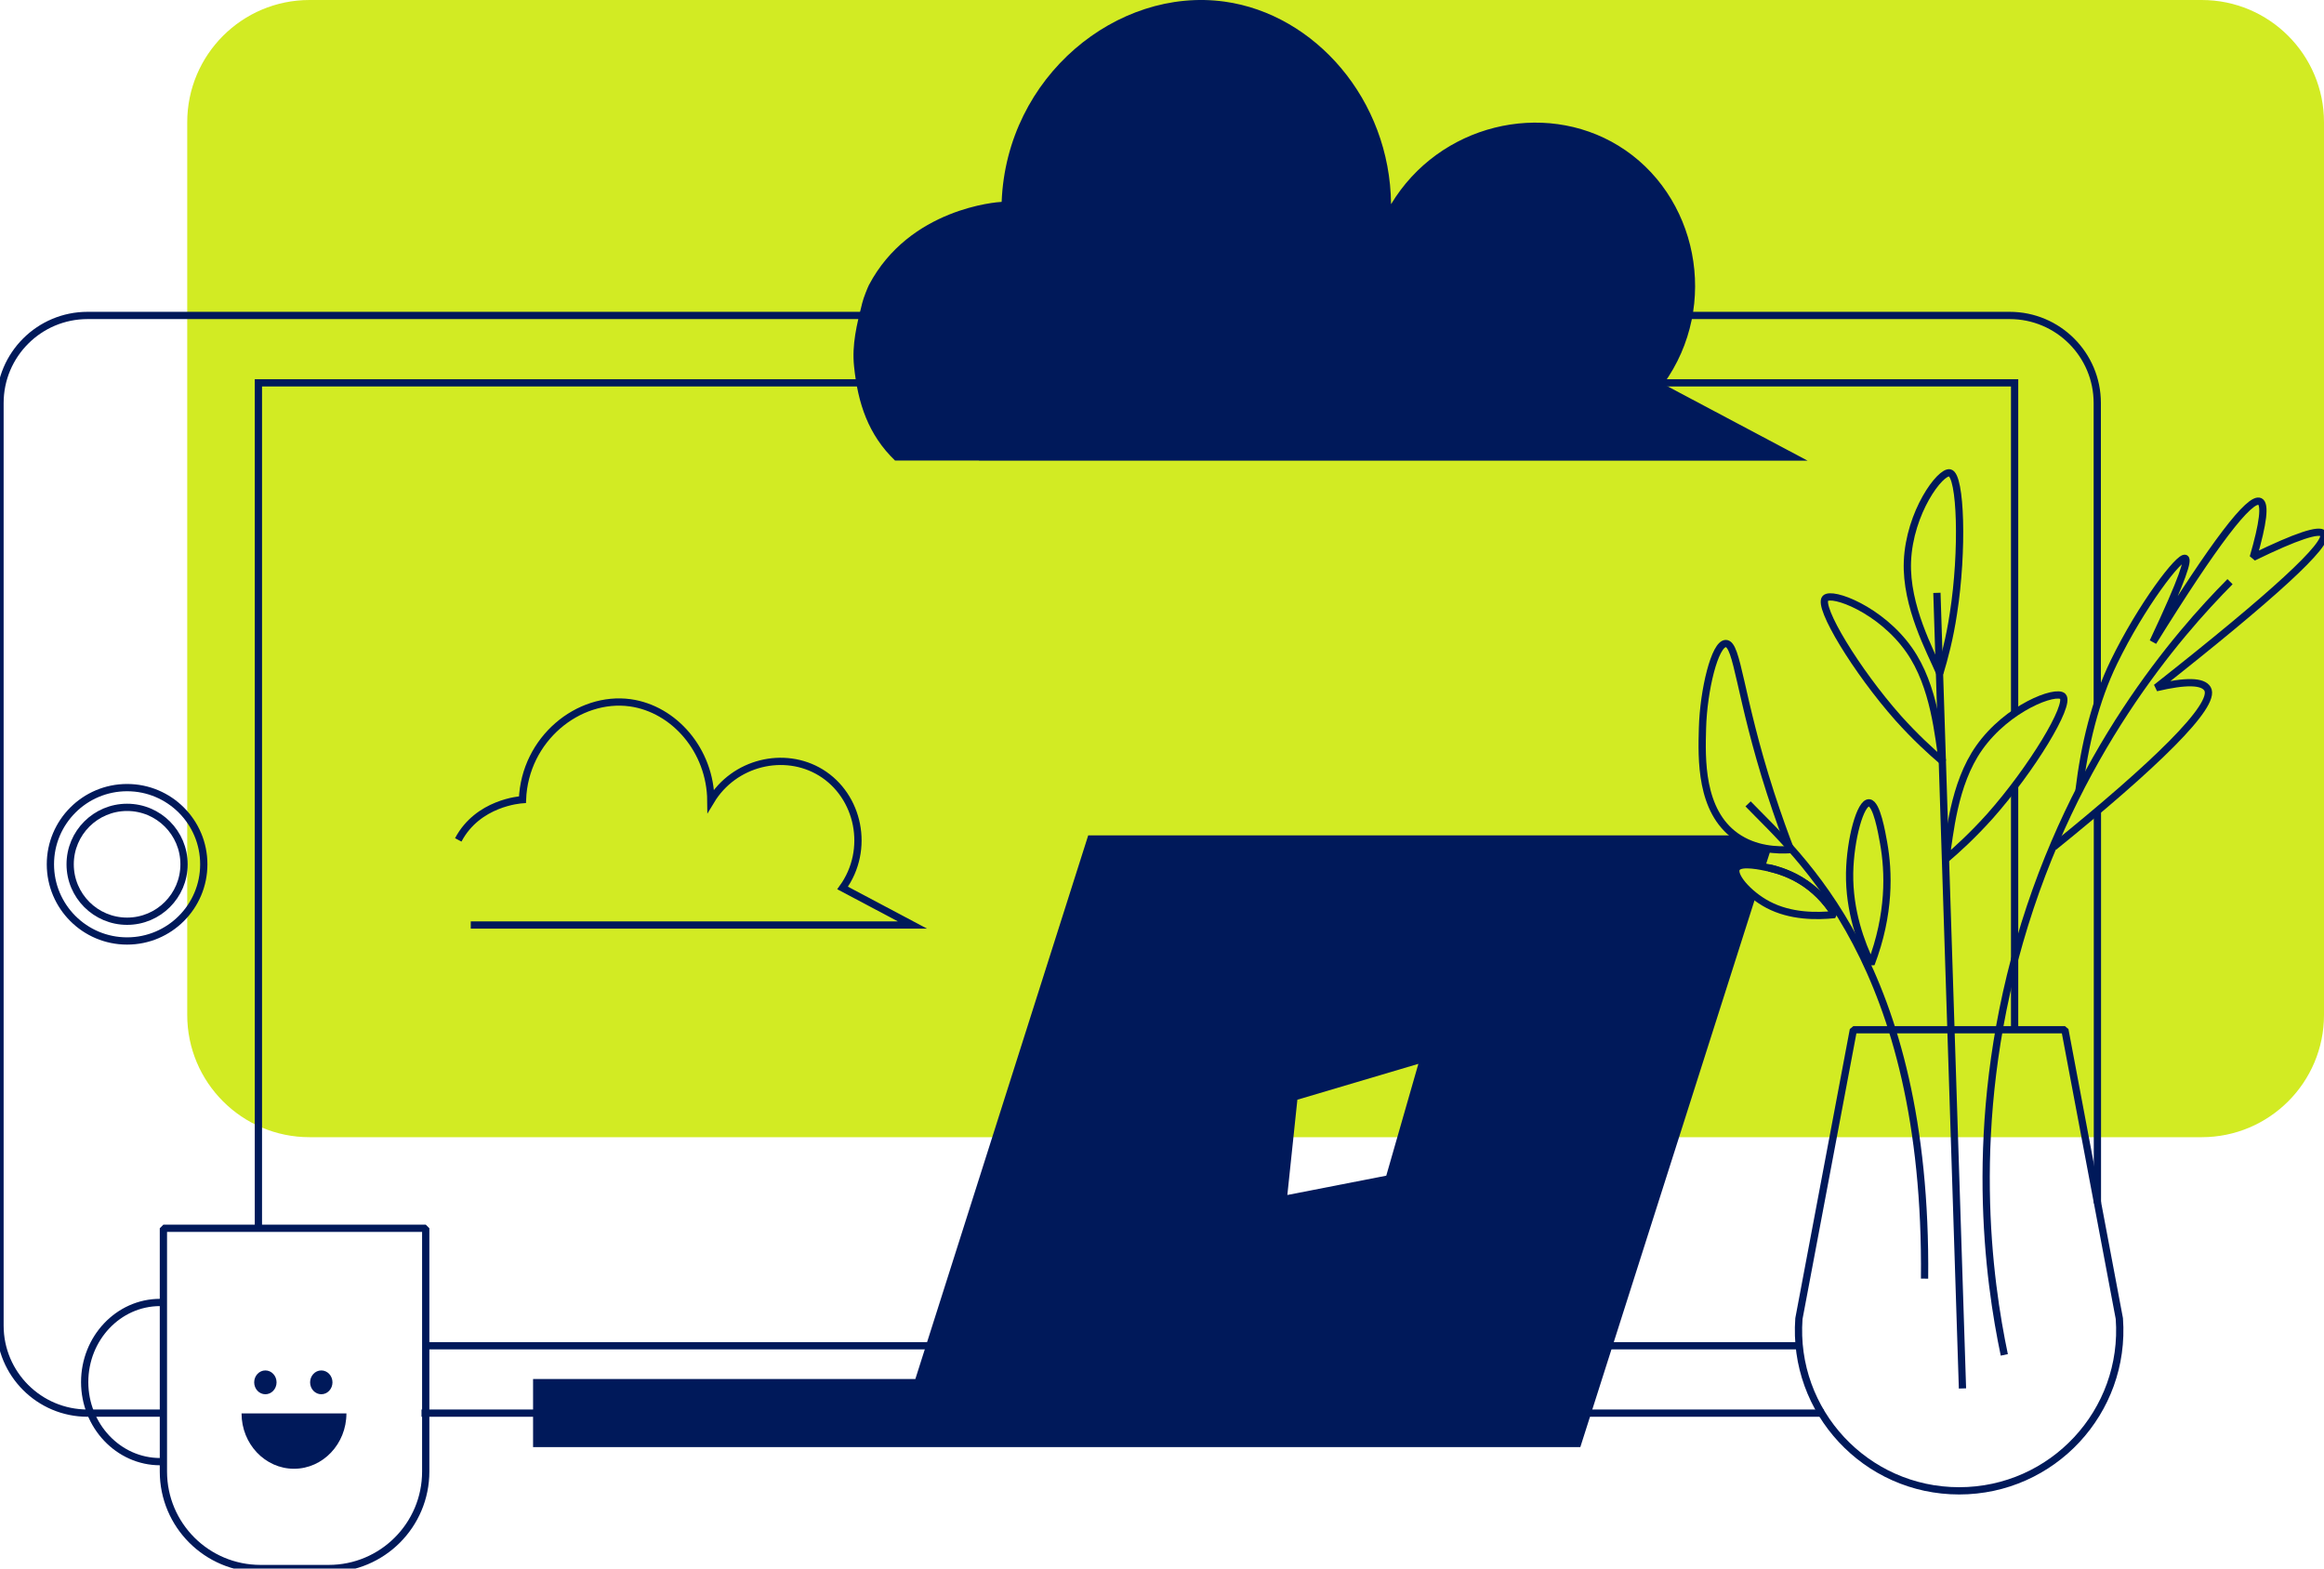 <?xml version="1.0" encoding="utf-8"?>
<!-- Generator: Adobe Illustrator 27.3.1, SVG Export Plug-In . SVG Version: 6.00 Build 0)  -->
<svg version="1.1" id="Ebene_1" xmlns="http://www.w3.org/2000/svg" xmlns:xlink="http://www.w3.org/1999/xlink" x="0px" y="0px"
	 viewBox="0 0 1600 1080" style="enable-background:new 0 0 1600 1080;" xml:space="preserve">
<style type="text/css">
	.st0{fill:#D2EB23;}
	.st1{fill:none;stroke:#00195A;stroke-width:5;stroke-miterlimit:10;}
	.st2{fill:#00195A;}
	.st3{fill:none;stroke:#00195A;stroke-width:5;stroke-linejoin:bevel;stroke-miterlimit:10;}
	.st4{fill:none;stroke:#00195A;stroke-width:35;stroke-linecap:round;stroke-miterlimit:10;}
	.st5{fill:none;stroke:#EE2222;stroke-width:5;stroke-miterlimit:10;}
	.st6{fill:none;stroke:#066437;stroke-width:5;stroke-linejoin:bevel;stroke-miterlimit:10;}
	.st7{fill:#066437;}
	.st8{fill:none;stroke:#066437;stroke-width:5;stroke-miterlimit:10;}
	.st9{fill:#07E561;}
</style>
<path class="st0" d="M1515.8,783H213.1c-46.5,0-84.2-37.7-84.2-84.2V84.2c0-46.5,37.7-84.2,84.2-84.2h1302.7
	c46.5,0,84.2,37.7,84.2,84.2v614.6C1600,745.3,1562.3,783,1515.8,783z"/>
<g>
	<path class="st3" d="M1348.8,1026.5L1348.8,1026.5c-64.3,0-115-54.6-110.3-118.6l37.5-198.9h145.6l37.5,198.9
		C1463.8,972,1413.1,1026.5,1348.8,1026.5z"/>
	<path class="st3" d="M1325,880.4c2.2-217.1-87.5-291.5-121.5-326.9"/>
	<path class="st3" d="M1379.9,932.9c-10.6-50.5-26.1-157.6,10.5-284.6c37.2-129.3,108.9-211.5,144.9-247.8"/>
	<line class="st3" x1="1351.1" y1="956" x2="1333.5" y2="408.2"/>
	<path class="st3" d="M1339.6,591.6c2.8-16.3,5.2-51.5,23-76.7c19.5-27.7,53-40.2,57.6-35.4c5.4,5.7-21.3,49.9-50.3,82.6
		C1358.2,575.1,1347.5,584.9,1339.6,591.6z"/>
	<path class="st3" d="M1335.5,463.5c-6.5-15.2-23.5-46.1-22.3-76.9c1.4-33.9,22.7-62.5,29.2-61c7.6,1.8,9.2,53.5,2.5,96.6
		C1342.3,439.6,1338.5,453.6,1335.5,463.5z"/>
	<path class="st3" d="M1337.3,524.1c-2.8-16.3-5.2-51.5-23-76.7c-19.5-27.7-53-40.2-57.6-35.4c-5.4,5.7,21.3,49.9,50.3,82.6
		C1318.7,507.6,1329.4,517.4,1337.3,524.1z"/>
	<path class="st3" d="M1431.3,544.5c3.8-31.5,11.2-62.2,24.1-88.7c18.8-38.7,45.3-73.5,49.1-71.3c1.9,1.1-0.7,11.9-22.2,57.5
		c42.1-67.9,66.7-100.1,73.6-96.7c3.8,1.9,2.3,14.7-4.6,38.4c29.7-14.5,45.8-19.8,48.3-16.1c4.4,6.6-33.9,41.9-115.1,105.9
		c20.4-4.8,32.1-4.6,35.3,0.8c6.6,11.2-36.9,53.1-105.9,108.9"/>
	<path class="st3" d="M1288.2,663.7c13.1-34.5,12.2-63.3,8.6-83.4c-1.3-7.2-4.7-26.9-9.9-27.5c-6.1-0.7-13.1,25.2-13.5,48.3
		C1273,627.3,1281.3,649.4,1288.2,663.7z"/>
	<path class="st3" d="M1263.2,629.7c-13.3-21-31.1-28.9-45.3-32.1c-5.1-1.1-18.9-4.2-22.1-0.2c-3.9,4.7,7.7,18.3,21.4,25.5
		C1232.7,631.1,1250.7,631,1263.2,629.7z"/>
	<path class="st3" d="M1195.1,575.8c-24.6-17.5-23.6-53.3-23-74.4c0.7-26.2,8.5-58.4,16.1-58.3c8.1,0.1,9.2,36.2,30.7,102.8
		c5.4,16.7,10.4,30.2,13.8,39.1C1223.8,585.6,1208.4,585.2,1195.1,575.8z"/>
	<circle class="st1" cx="87.5" cy="595.1" r="52.8"/>
	<circle class="st1" cx="87.5" cy="595.1" r="39.2"/>
	<path class="st3" d="M179.4,1080h46.9c36.9,0,66.8-29.9,66.8-66.8V845.7H112.5v167.5C112.5,1050.1,142.4,1080,179.4,1080z"/>
	<path class="st3" d="M110.2,896.8c-28.7,0-51.9,24.6-51.9,54.8s23.3,54.8,51.9,54.8"/>
	<path class="st2" d="M238.5,973.2c0,21-16.2,38.1-36.1,38.1s-36.1-17.1-36.1-38.1H238.5z"/>
	<ellipse class="st2" cx="221.2" cy="951.8" rx="7.7" ry="8.2"/>
	<ellipse class="st2" cx="182.7" cy="951.8" rx="7.7" ry="8.2"/>
	<path class="st2" d="M674,317.2c185.2,0,385.3,0,570.5,0c-33.1-17.6-66.2-35.1-99.3-52.7c39.4-54.5,23.3-131-31-164.2
		c-51.8-31.7-123.4-14.7-156.5,40.3C957,68.5,905.2,9.7,843,1.1C769.4-9.1,693,52.3,689.6,139c-2.9,0.1-63.5,4.3-91.4,57.3
		c-0.8,1.6-3.7,8.6-4.6,12.4c-3.7,14.6-7.2,28.6-5.6,43.6c2.6,25.4,9.8,47.1,28.2,64.8l0,0H674z"/>
	<path class="st1" d="M324.1,636.9L324.1,636.9l28,0c89.6,0,186.5,0,276.1,0c-16-8.5-32.1-17-48.1-25.5c19.1-26.4,11.3-63.4-15-79.5
		c-25.1-15.3-59.7-7.1-75.7,19.5c-0.3-34.9-25.4-63.3-55.5-67.5c-35.6-4.9-72.6,24.8-74.2,66.7c-1.4,0.1-30.7,2.1-44.2,27.7"/>
	<line class="st1" x1="1255.6" y1="973" x2="290.2" y2="973"/>
	<line class="st1" x1="1444" y1="558.9" x2="1444" y2="828.5"/>
	<path class="st1" d="M114.2,973H60.3C27,973,0,946,0,912.7V277.5c0-33.3,27-60.3,60.3-60.3h1323.3c33.3,0,60.3,27,60.3,60.3v207.5"
		/>
	<line class="st1" x1="1238.2" y1="926.6" x2="293" y2="926.6"/>
	<line class="st1" x1="1387" y1="541.2" x2="1387" y2="709"/>
	<polyline class="st1" points="177.9,845.6 177.9,263.6 1387,263.6 1387,491.4 	"/>
	<path class="st3" d="M1263.2,629.7c-13.3-21-31.1-28.9-45.3-32.1"/>
	<path class="st2" d="M1215.2,597.1l4-12.4c-7.6-0.9-16.2-3.3-24-8.9c-0.3-0.2-0.5-0.4-0.7-0.6H749.2l-119,374.3H367v46.9h248h190.4
		H1088l120.7-378.9c-9.4-7.2-15.9-16.3-12.8-20C1198.6,594,1209,595.8,1215.2,597.1z M954.4,809.5l-68.1,13.3l6.9-65.6l83.3-24.7
		L954.4,809.5z"/>
</g>
</svg>
